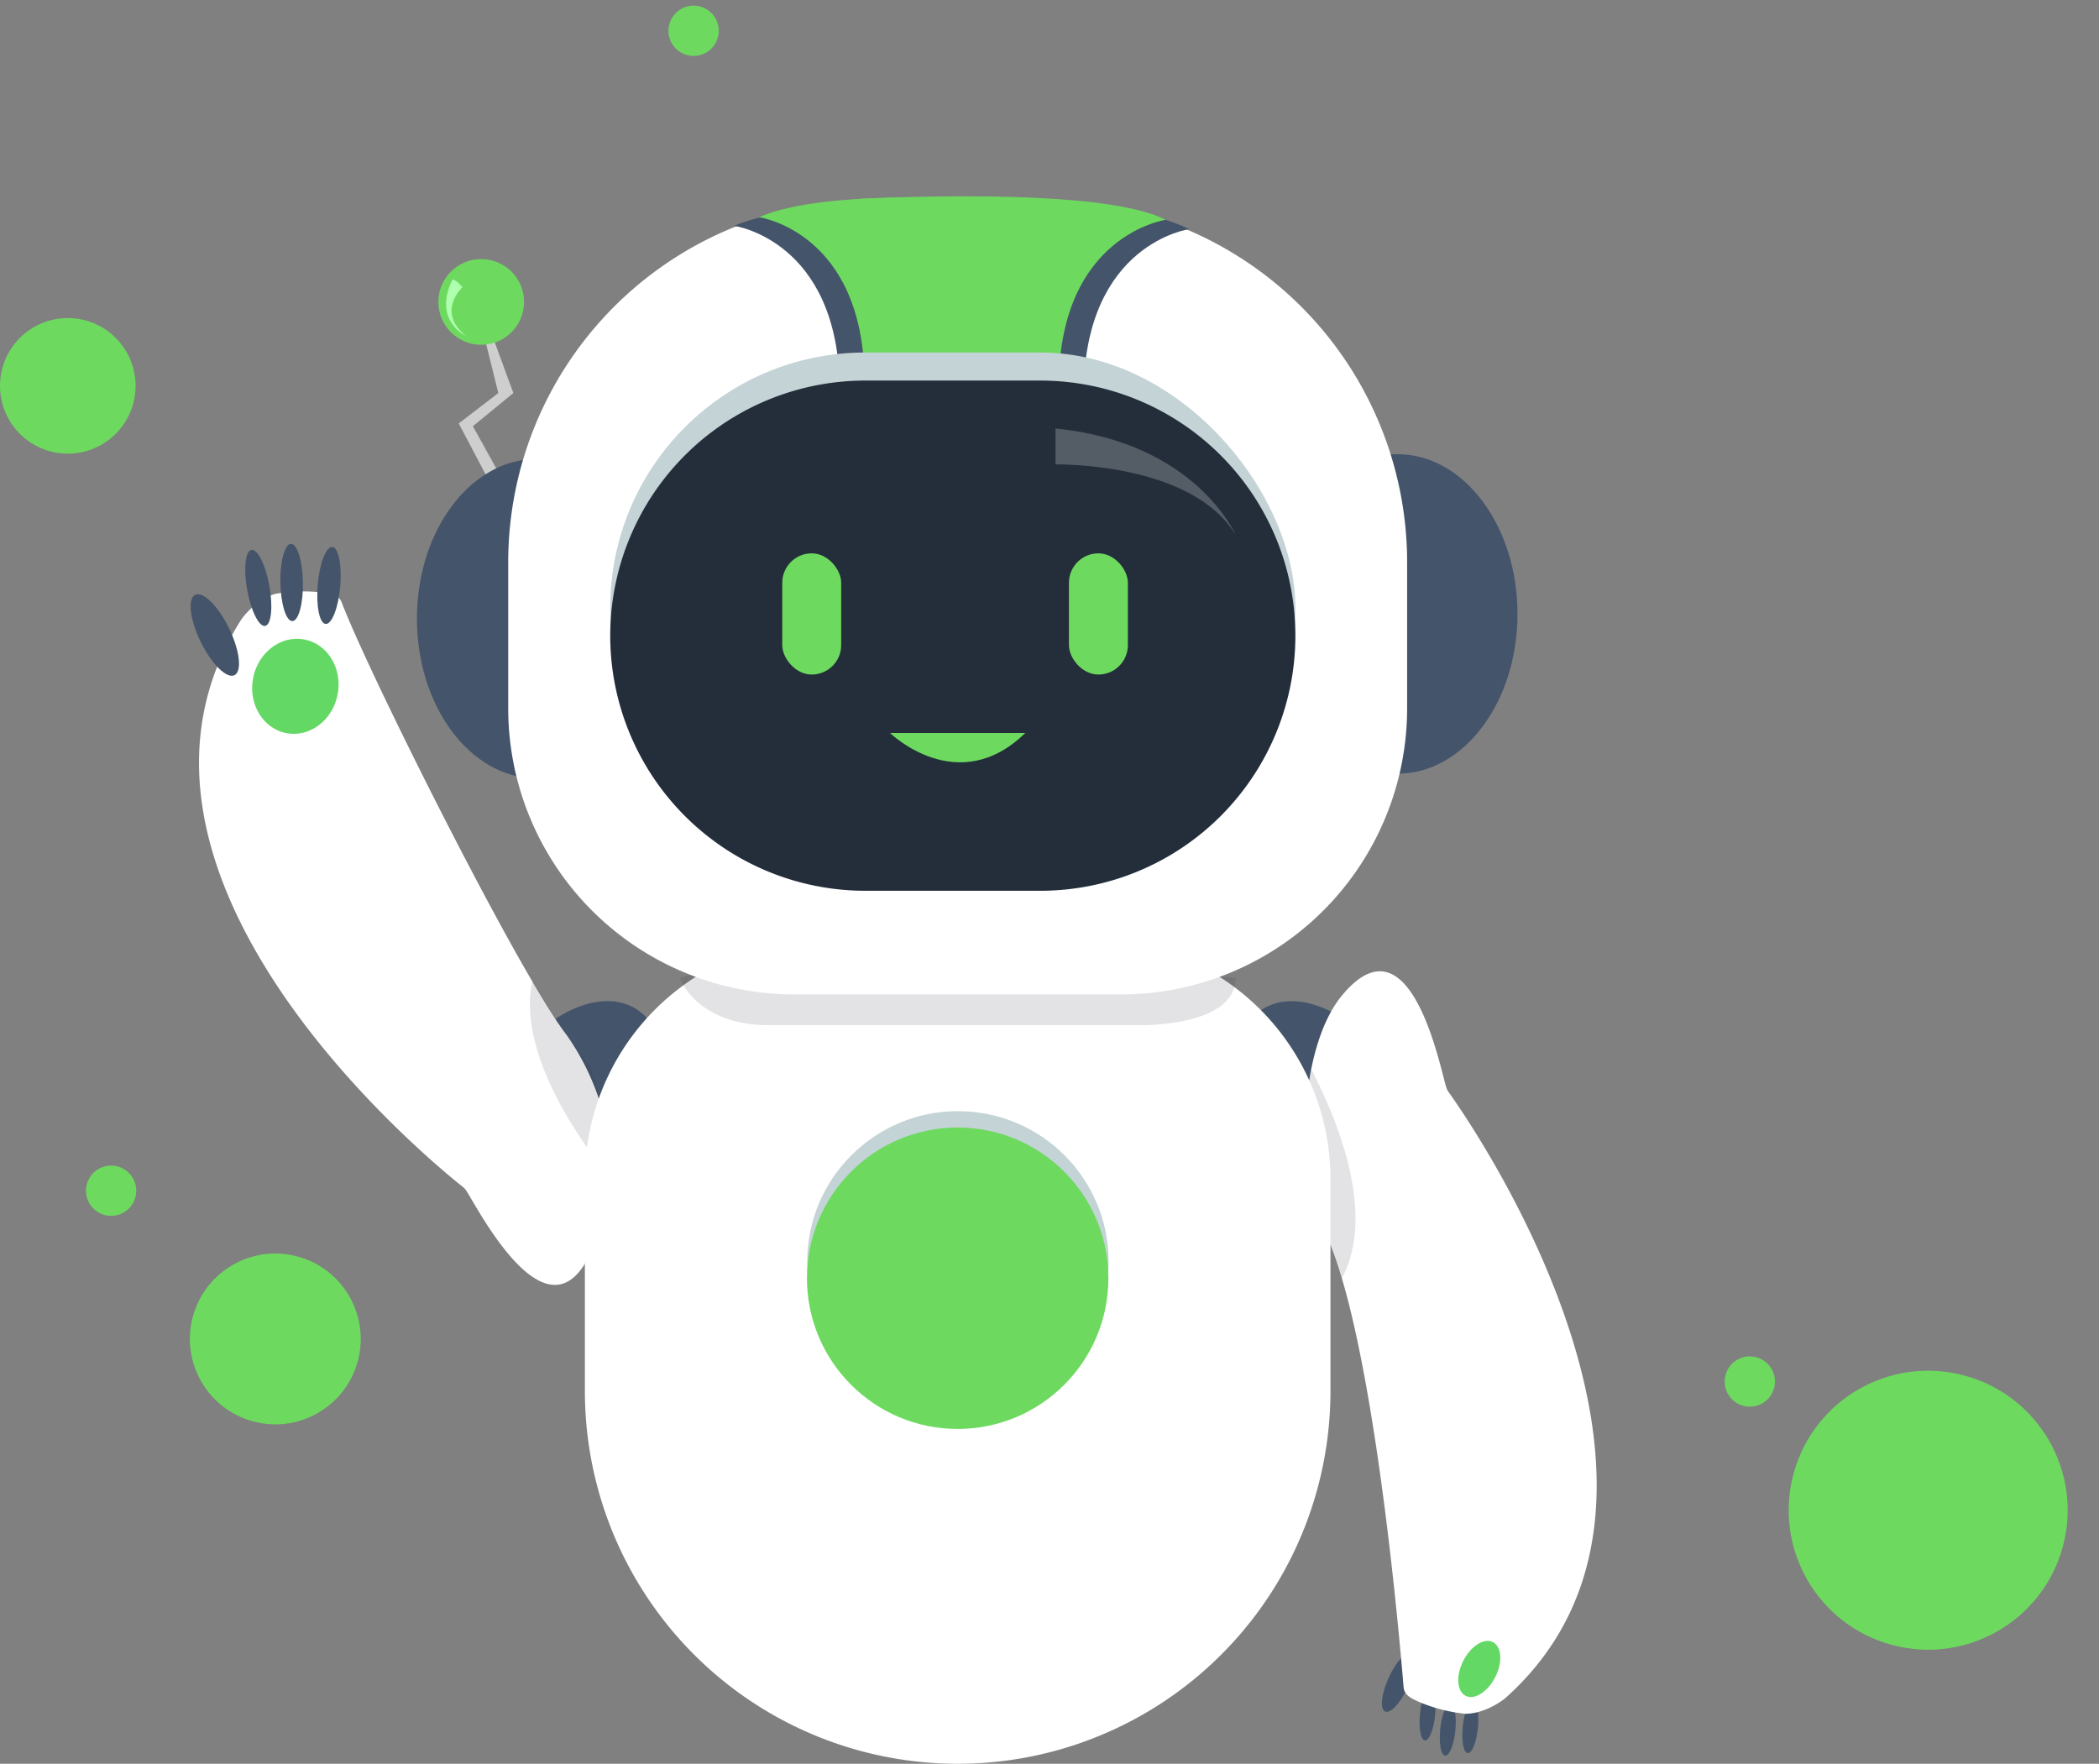 <svg xmlns="http://www.w3.org/2000/svg" width="418.015" height="351.257" viewBox="0 0 418.015 351.257"><rect x="0" y="0" width="418.015" height="351.257" fill="#808080" stroke="none"/><defs><style>.a{fill:#44546a;}.b,.j{fill:#fff;}.c{fill:#353849;opacity:0.14;}.d{fill:#64d864;}.e{fill:#cecece;}.f{fill:#6dda5f;}.g{fill:#aeffae;}.h{fill:#c4d3d6;}.i{fill:#242e3b;}.j{opacity:0.22;}</style></defs><g transform="translate(-307 -243.656)"><g transform="translate(-229.09 -173.25)"><g transform="translate(599 456)"><ellipse class="a" cx="24.066" cy="15.322" rx="24.066" ry="15.322" transform="matrix(0.539, -0.843, 0.843, 0.539, 25.007, 194.216)"/><ellipse class="a" cx="15.322" cy="24.066" rx="15.322" ry="24.066" transform="matrix(0.843, -0.539, 0.539, 0.843, 175.583, 170.167)"/><g transform="matrix(0.961, -0.276, 0.276, 0.961, -35.617, 78.242)"><path class="b" d="M595.326,605.616c-4.4-6.146-56.211-80.622-11.275-120.714.589-.526,4.334-3.222,8.124-3.087a32.389,32.389,0,0,1,8.733,2.221c1.551.679,3.239,1.352,3.379,3.04,1.25,15.115,13.537,80.827,19.295,95.24a49.4,49.4,0,0,1,2.666,14.292c.654,5.637-.7,17.569-9.823,28.41-13.6,16.167-19.414-14.732-20.653-18.522A3.21,3.21,0,0,0,595.326,605.616Z" transform="translate(-565.838 -473.305)"/><path class="c" d="M650.677,554.26c.085-.437-13.392-28.018-4.728-43.983l2.454,8.9s3.56,10.633,3.808,10.536c.412-.162,0,18.225,0,18.225Z" transform="translate(-591.785 -413.604)"/><ellipse class="d" cx="8.575" cy="9.5" rx="8.575" ry="9.5" transform="translate(21.617 14.946) rotate(26.89)"/><g transform="translate(23.482 1.14)"><ellipse class="a" cx="2.244" cy="7.694" rx="2.244" ry="7.694" transform="translate(14.13 0.712) rotate(21)"/><ellipse class="a" cx="3.128" cy="8.907" rx="3.128" ry="8.907" transform="matrix(0.985, -0.174, 0.174, 0.985, -15.742, 3.673)"/><ellipse class="a" cx="2.244" cy="7.694" rx="2.244" ry="7.694" transform="matrix(0.995, 0.101, -0.101, 0.995, -1.655, -2.603)"/><ellipse class="a" cx="2.244" cy="7.694" rx="2.244" ry="7.694" transform="matrix(0.966, 0.259, -0.259, 0.966, 6.31, -1.935)"/></g></g><g transform="translate(196.515 154.338)"><g transform="translate(14.475 134.866)"><ellipse class="a" cx="5.184" cy="1.512" rx="5.184" ry="1.512" transform="translate(8.368 18.153) rotate(-84.223)"/><ellipse class="a" cx="6.407" cy="2.128" rx="6.407" ry="2.128" transform="translate(0 11.67) rotate(-65.591)"/><ellipse class="a" cx="5.184" cy="1.512" rx="5.184" ry="1.512" transform="translate(16.887 20.685) rotate(-84.223)"/><ellipse class="a" cx="5.184" cy="1.512" rx="5.184" ry="1.512" transform="translate(12.4 21.191) rotate(-84.223)"/></g><path class="b" d="M906.107,505.861c4.4,6.146,56.211,80.622,11.275,120.714-.589.526-4.334,3.222-8.124,3.087a32.4,32.4,0,0,1-8.733-2.221c-1.551-.679-3.238-1.352-3.378-3.04-1.25-15.115-7.441-83.042-18.653-95.5a3.3,3.3,0,0,1-.844-1.829c-.654-5.637-1.763-29.769,7.359-40.611,13.6-16.167,19.414,14.732,20.654,18.522A3.207,3.207,0,0,0,906.107,505.861Z" transform="translate(-877.043 -481.81)"/><path class="c" d="M878.654,512.548c-.085.437,14.755,25.747,6.089,41.712a71.809,71.809,0,0,0-2.545-7.36c-2.119-4.983-4.831-9.9-5.079-9.807-.412.162,0-18.225,0-18.225Z" transform="translate(-876.936 -493.131)"/><ellipse class="d" cx="6" cy="3.575" rx="6" ry="3.575" transform="matrix(0.452, -0.892, 0.892, 0.452, 29.27, 142.678)"/></g><path class="b" d="M74.241,0h0a74.241,74.241,0,0,1,74.241,74.241v42.232a47.71,47.71,0,0,1-47.71,47.71H47.71A47.71,47.71,0,0,1,0,116.473V74.241A74.241,74.241,0,0,1,74.241,0Z" transform="translate(202.051 312.163) rotate(-180)"/><path class="c" d="M680.546,479.452s3.257,9.423,17.772,9.423h73.544s19.385.51,19.385-9.423l-84.415-7.6Z" transform="translate(-608.087 -323.804)"/><g transform="translate(24.387 12.504)"><path class="e" d="M614.252,270.567l4.5,18.145-7.877,6.048,17.067,32.446v-6.189l-14.254-25.694,8.065-6.611-6.8-18.52Z" transform="translate(-606.812 -262.034)"/><circle class="f" cx="8.533" cy="8.533" r="8.533"/><path class="g" d="M608.085,263.846c.292-.612,2.063,1.4,2.063,1.4s-5.311,4.851.656,9.708C610.8,274.952,604.24,271.908,608.085,263.846Z" transform="translate(-605.34 -259.654)"/></g><path class="a" d="M895.975,318.787h6.854c13.2,0,23.9,14.243,23.9,31.813h0c0,17.57-10.7,31.813-23.9,31.813h-6.854" transform="translate(-687.433 -267.428)"/><path class="a" d="M628.453,320.277H621.6c-13.2,0-23.9,14.242-23.9,31.812h0c0,17.57,10.7,31.813,23.9,31.813h6.854" transform="translate(-577.574 -267.977)"/><path class="b" d="M72,0h35.021a72,72,0,0,1,72,72v29.055a57,57,0,0,1-57,57H57a57,57,0,0,1-57-57V72A72,72,0,0,1,72,0Z" transform="translate(38.299 0.892)"/><g transform="translate(83.293 0.238)"><path class="a" d="M697.7,244.51s20.809,2.855,21.024,32.53,0,30.751,0,30.751H745.6V241.236s-33.951-2.826-47.9,3.274" transform="translate(-697.696 -238.862)"/><path class="f" d="M705.526,241.787s20.809,2.855,21.024,32.53,0,30.751,0,30.751h26.88V238.513s-33.951-2.826-47.9,3.274" transform="translate(-700.58 -237.859)"/></g><g transform="translate(108.056 0)"><path class="a" d="M813.238,245.077s-20.809,2.855-21.024,32.53,0,30.75,0,30.75H765.334V241.8s31.091-4.9,47.9,3.274" transform="translate(-747.372 -238.537)"/><path class="f" d="M798.07,242.169s-21.06,2.987-21.275,32.662,0,30.751,0,30.751h-26.88L736.9,238.012s47.954-2.709,61.058,4.121" transform="translate(-736.898 -237.482)"/></g><rect class="h" width="136.443" height="101.607" rx="50.803" transform="translate(58.621 31.105)"/><path class="i" d="M50.8,0H85.64a50.8,50.8,0,0,1,0,101.607H50.8A50.8,50.8,0,0,1,50.8,0Z" transform="translate(58.621 36.696)"/><rect class="f" width="11.735" height="24.138" rx="5.868" transform="translate(149.971 71.103)"/><rect class="f" width="11.735" height="24.138" rx="5.868" transform="translate(92.877 71.103)"/><path class="j" d="M807.217,304.809v7.152s27.061-.55,35.864,14.029C843.081,325.99,835.172,307.559,807.217,304.809Z" transform="translate(-659.921 -258.566)"/><path class="f" d="M746.851,406.676s13.467,13.147,26.934,0" transform="translate(-632.508 -299.799)"/><circle class="h" cx="30.015" cy="30.015" r="30.015" transform="translate(97.848 182.191)"/><circle class="f" cx="30.015" cy="30.015" r="30.015" transform="translate(97.794 185.45)"/></g></g><circle class="f" cx="13.5" cy="13.5" r="13.5" transform="translate(307 307)"/><circle class="f" cx="27.774" cy="27.774" r="27.774" transform="matrix(0.966, 0.259, -0.259, 0.966, 671.359, 510.391)"/><circle class="f" cx="17.006" cy="17.006" r="17.006" transform="matrix(0.966, 0.259, -0.259, 0.966, 349.804, 489.474)"/><circle class="f" cx="5.006" cy="5.006" r="5.006" transform="matrix(0.966, 0.259, -0.259, 0.966, 651.936, 512.656)"/><circle class="f" cx="5.006" cy="5.006" r="5.006" transform="matrix(0.966, 0.259, -0.259, 0.966, 325.592, 474.656)"/><circle class="f" cx="5.006" cy="5.006" r="5.006" transform="matrix(0.966, 0.259, -0.259, 0.966, 441.592, 243.656)"/></g></svg>